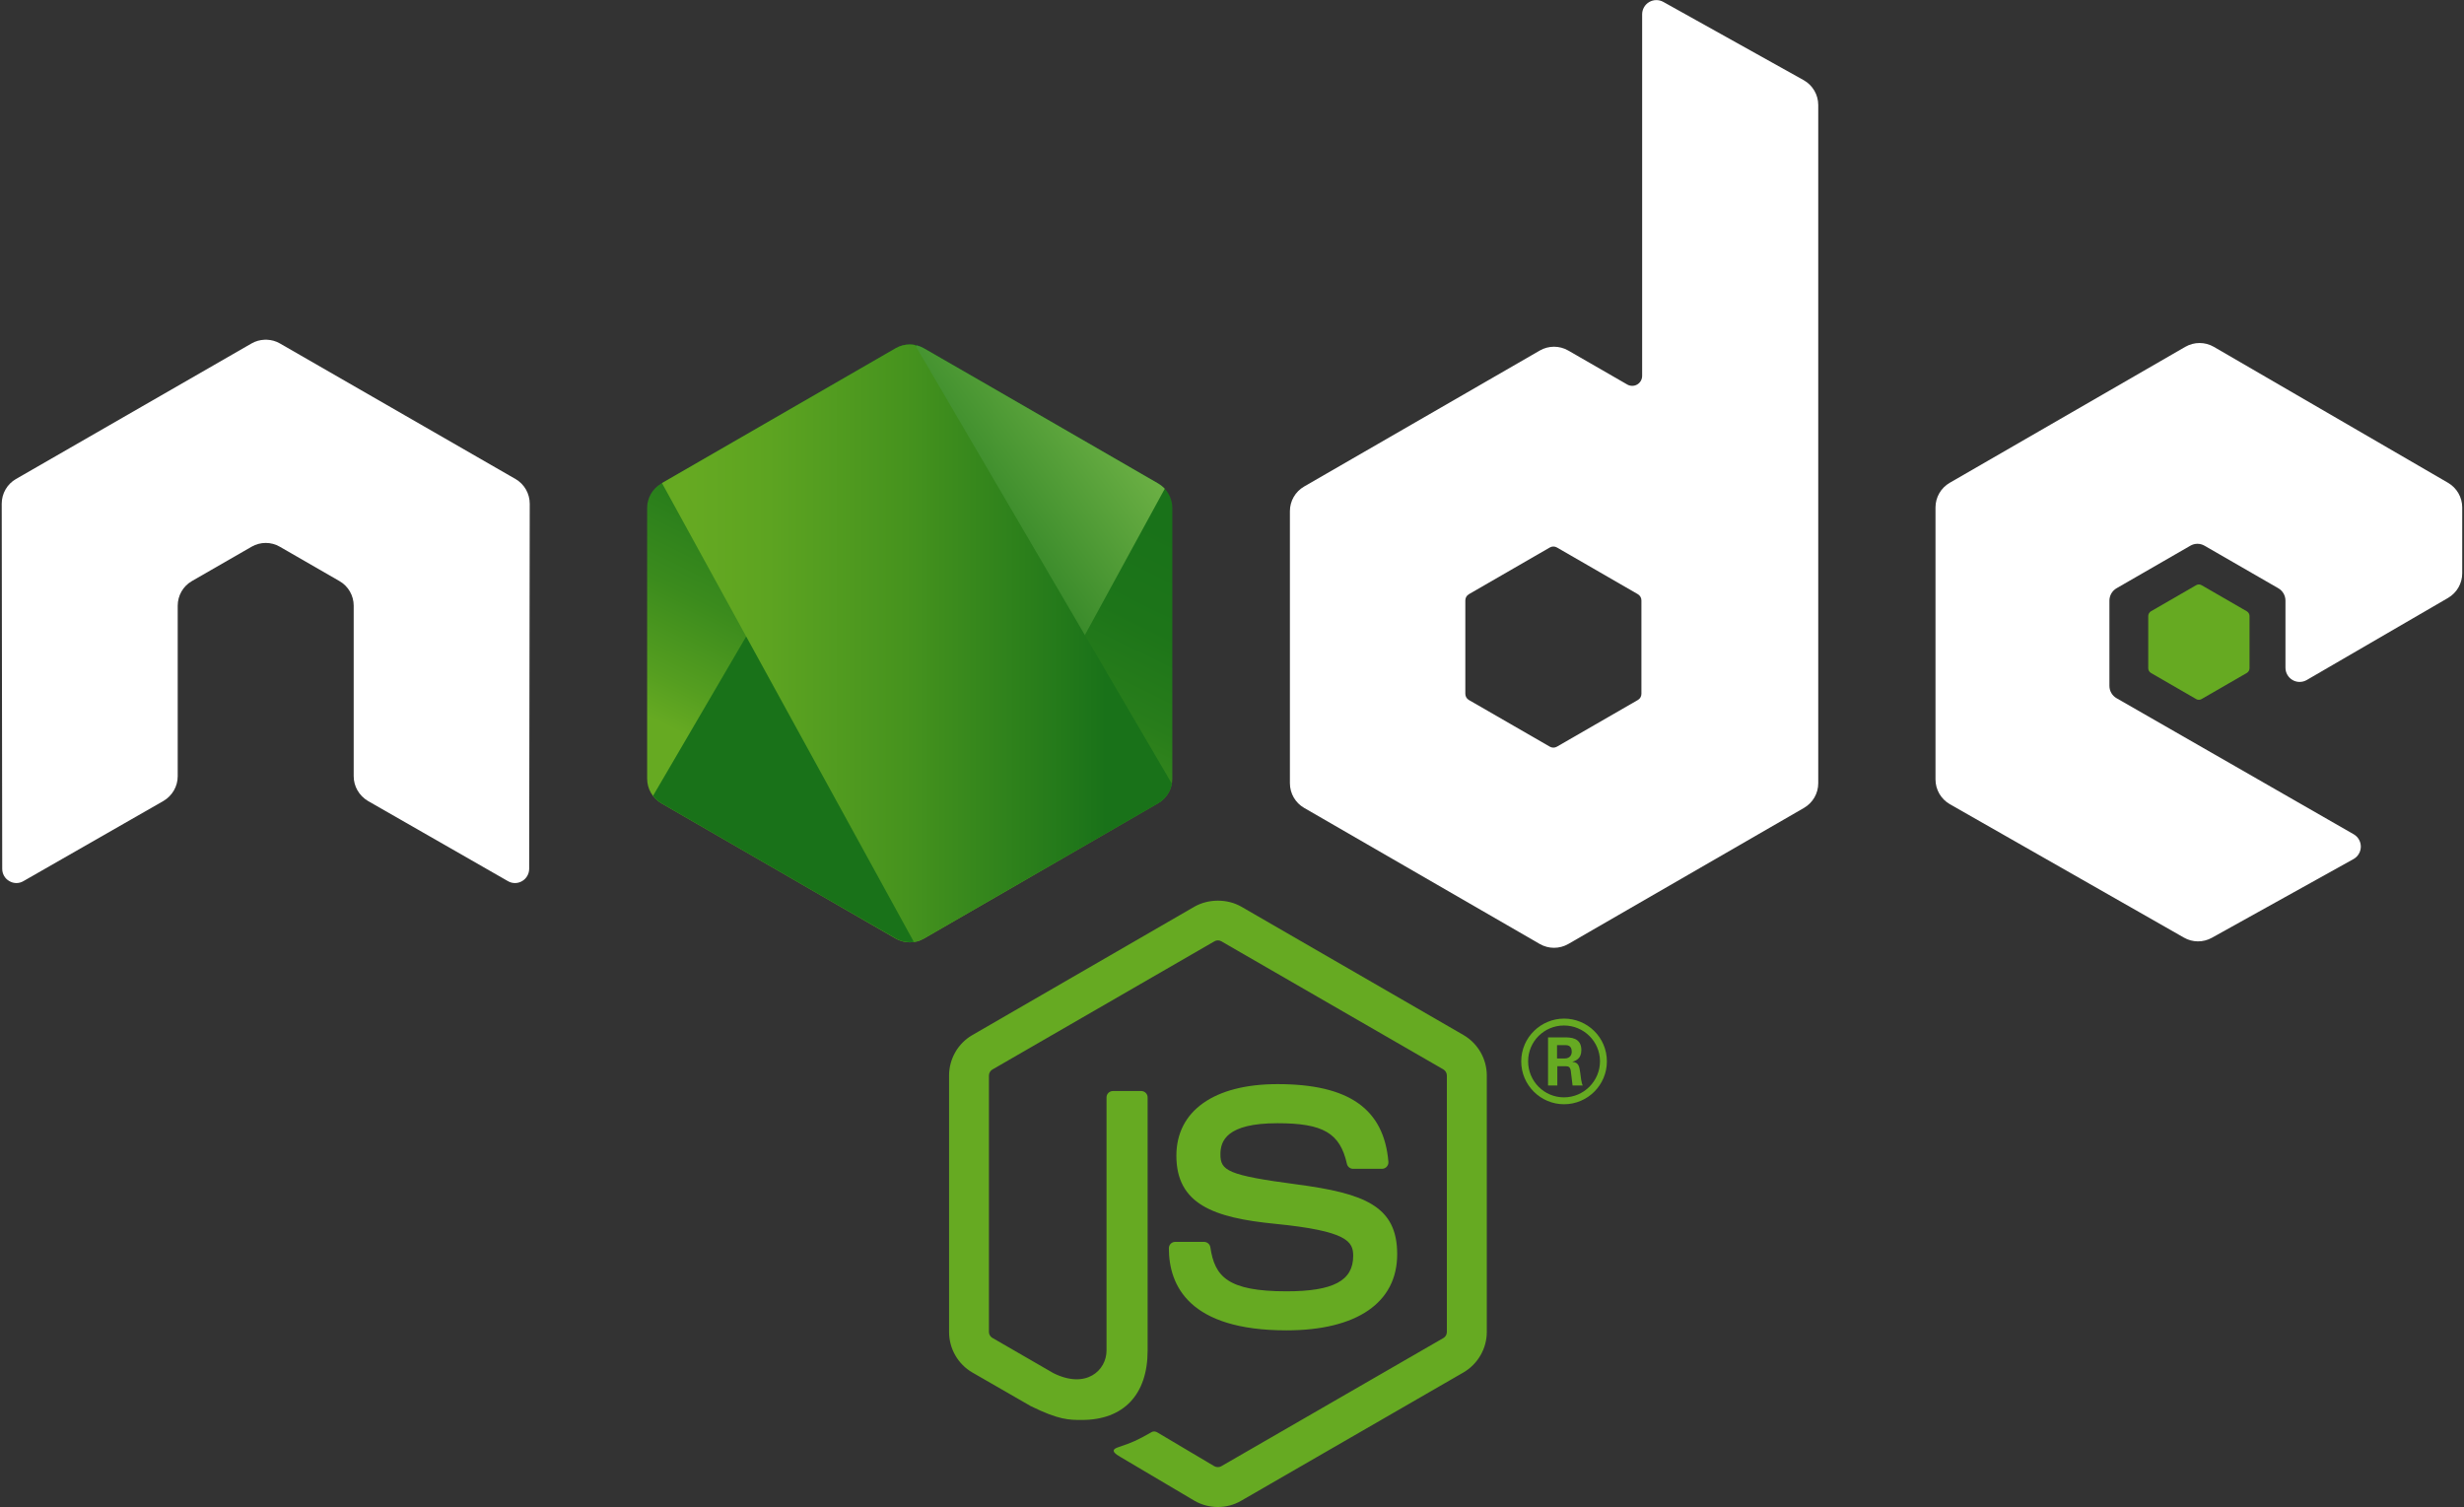 <?xml version="1.0" encoding="utf-8"?>
<!-- Generator: Adobe Illustrator 23.0.4, SVG Export Plug-In . SVG Version: 6.00 Build 0)  -->
<svg version="1.1" id="Layer_1" xmlns="http://www.w3.org/2000/svg" xmlns:xlink="http://www.w3.org/1999/xlink" x="0px" y="0px"
	 viewBox="0 0 443 271" style="enable-background:new 0 0 443 271;" xml:space="preserve">
<rect x="0" y="0" width="443" height="271" fill="#333333" stroke="none"/>
<style type="text/css">
	.st0{fill:#66AA22;}
	.st1{fill-rule:evenodd;clip-rule:evenodd;fill:#FFFFFF;}
	.st2{fill-rule:evenodd;clip-rule:evenodd;fill:#66AA22;}
	.st3{clip-path:url(#XMLID_3_);}
	.st4{fill:none;}
	.st5{fill:url(#SVGID_1_);}
	.st6{fill:url(#SVGID_2_);}
	.st7{fill:url(#SVGID_3_);}
	.st8{fill:url(#SVGID_4_);}
	.st9{fill:url(#SVGID_5_);}
	.st10{fill:url(#SVGID_6_);}
</style>
<g>
	<path class="st0" d="M218.95,270.94c-1.46,0-2.91-0.38-4.19-1.12l-13.34-7.89c-1.99-1.11-1.02-1.51-0.36-1.74
		c2.66-0.92,3.19-1.13,6.03-2.74c0.3-0.17,0.69-0.1,0.99,0.08l10.25,6.08c0.37,0.21,0.9,0.21,1.24,0l39.95-23.06
		c0.37-0.21,0.61-0.64,0.61-1.08v-46.1c0-0.45-0.24-0.87-0.62-1.1l-39.93-23.04c-0.37-0.22-0.86-0.22-1.23,0l-39.92,23.05
		c-0.39,0.22-0.63,0.66-0.63,1.09v46.1c0,0.44,0.25,0.86,0.63,1.07l10.94,6.32c5.94,2.97,9.57-0.53,9.57-4.04V197.3
		c0-0.64,0.52-1.15,1.16-1.15h5.07c0.63,0,1.16,0.51,1.16,1.15v45.52c0,7.92-4.32,12.47-11.83,12.47c-2.31,0-4.13,0-9.2-2.5
		l-10.48-6.03c-2.59-1.5-4.19-4.29-4.19-7.29v-46.1c0-3,1.6-5.79,4.19-7.28L214.76,163c2.53-1.43,5.89-1.43,8.4,0l39.95,23.08
		c2.59,1.5,4.2,4.29,4.2,7.28v46.1c0,3-1.61,5.78-4.2,7.29l-39.95,23.06C221.88,270.56,220.43,270.94,218.95,270.94z"/>
	<path class="st0" d="M231.29,239.18c-17.48,0-21.14-8.02-21.14-14.76c0-0.64,0.51-1.15,1.15-1.15h5.16c0.58,0,1.06,0.41,1.15,0.98
		c0.78,5.26,3.1,7.91,13.68,7.91c8.42,0,12-1.9,12-6.37c0-2.57-1.02-4.48-14.1-5.77c-10.93-1.08-17.69-3.5-17.69-12.24
		c0-8.06,6.79-12.87,18.19-12.87c12.8,0,19.13,4.44,19.93,13.97c0.03,0.33-0.09,0.64-0.31,0.89c-0.22,0.23-0.52,0.37-0.85,0.37
		h-5.18c-0.54,0-1.01-0.38-1.12-0.9c-1.24-5.53-4.27-7.3-12.48-7.3c-9.19,0-10.26,3.2-10.26,5.6c0,2.91,1.26,3.75,13.67,5.39
		c12.28,1.62,18.11,3.92,18.11,12.55C251.21,234.2,243.95,239.18,231.29,239.18z"/>
</g>
<g>
	<path class="st0" d="M288.9,190.83c0,4.24-3.46,7.7-7.7,7.7c-4.2,0-7.7-3.42-7.7-7.7c0-4.36,3.59-7.7,7.7-7.7
		C285.36,183.13,288.9,186.47,288.9,190.83z M274.74,190.81c0,3.59,2.89,6.48,6.44,6.48c3.59,0,6.48-2.95,6.48-6.48
		c0-3.58-2.93-6.44-6.48-6.44C277.68,184.37,274.74,187.18,274.74,190.81z M278.31,186.51h2.98c1.02,0,3.02,0,3.02,2.28
		c0,1.59-1.02,1.91-1.63,2.12c1.18,0.08,1.26,0.86,1.43,1.96c0.08,0.69,0.21,1.87,0.45,2.28h-1.83c-0.04-0.41-0.33-2.61-0.33-2.73
		c-0.12-0.49-0.29-0.73-0.9-0.73h-1.51v3.46h-1.67V186.51z M279.94,190.3h1.34c1.1,0,1.3-0.77,1.3-1.22c0-1.18-0.82-1.18-1.26-1.18
		h-1.38V190.3z"/>
</g>
<path class="st1" d="M95.24,90.57c0-1.84-0.97-3.53-2.56-4.45L50.33,61.75c-0.72-0.42-1.52-0.64-2.33-0.67c-0.07,0-0.38,0-0.44,0
	c-0.81,0.03-1.61,0.25-2.34,0.67L2.87,86.12c-1.58,0.91-2.56,2.6-2.56,4.45L0.4,156.2c0,0.91,0.47,1.76,1.28,2.21
	c0.79,0.47,1.76,0.47,2.54,0L29.39,144c1.59-0.95,2.56-2.61,2.56-4.44v-30.66c0-1.83,0.97-3.52,2.55-4.43l10.72-6.17
	c0.8-0.46,1.67-0.69,2.56-0.69c0.87,0,1.77,0.23,2.54,0.69l10.71,6.17c1.59,0.91,2.56,2.6,2.56,4.43v30.66
	c0,1.82,0.98,3.5,2.56,4.44l25.16,14.41c0.79,0.47,1.77,0.47,2.56,0c0.78-0.45,1.27-1.3,1.27-2.21L95.24,90.57z"/>
<path class="st1" d="M299.04,0.34c-0.79-0.44-1.76-0.43-2.54,0.03c-0.78,0.46-1.26,1.3-1.26,2.21v65c0,0.64-0.34,1.23-0.89,1.55
	c-0.55,0.32-1.24,0.32-1.79,0l-10.61-6.11c-1.58-0.91-3.53-0.91-5.11,0l-42.37,24.45c-1.58,0.91-2.56,2.6-2.56,4.43v48.92
	c0,1.83,0.98,3.52,2.56,4.43l42.37,24.47c1.58,0.91,3.53,0.91,5.12,0l42.38-24.47c1.58-0.92,2.56-2.6,2.56-4.43V18.88
	c0-1.85-1-3.56-2.62-4.47L299.04,0.34z M295.11,124.74c0,0.46-0.24,0.88-0.64,1.11l-14.55,8.39c-0.39,0.23-0.88,0.23-1.28,0
	l-14.55-8.39c-0.4-0.23-0.64-0.65-0.64-1.11v-16.8c0-0.46,0.24-0.88,0.64-1.11l14.55-8.4c0.4-0.23,0.88-0.23,1.28,0l14.55,8.4
	c0.39,0.23,0.64,0.65,0.64,1.11V124.74z"/>
<g>
	<path class="st1" d="M440.13,107.5c1.58-0.92,2.55-2.6,2.55-4.42V91.23c0-1.82-0.97-3.51-2.55-4.43l-42.1-24.44
		c-1.58-0.92-3.54-0.92-5.13-0.01l-42.36,24.45c-1.58,0.91-2.56,2.6-2.56,4.43v48.9c0,1.84,0.99,3.54,2.58,4.45l42.09,23.99
		c1.55,0.89,3.45,0.9,5.02,0.03l25.46-14.15c0.81-0.45,1.31-1.3,1.32-2.22c0.01-0.92-0.48-1.78-1.28-2.24l-42.63-24.46
		c-0.8-0.46-1.29-1.3-1.29-2.22v-15.33c0-0.91,0.49-1.76,1.28-2.22l13.27-7.65c0.79-0.46,1.76-0.46,2.55,0l13.27,7.65
		c0.79,0.46,1.28,1.3,1.28,2.22v12.06c0,0.92,0.49,1.76,1.28,2.22c0.79,0.46,1.77,0.45,2.56-0.01L440.13,107.5z"/>
	<path class="st2" d="M394.84,105.21c0.3-0.18,0.68-0.18,0.98,0l8.13,4.69c0.3,0.18,0.49,0.5,0.49,0.85v9.39
		c0,0.35-0.19,0.67-0.49,0.85l-8.13,4.69c-0.3,0.18-0.68,0.18-0.98,0l-8.12-4.69c-0.3-0.18-0.49-0.5-0.49-0.85v-9.39
		c0-0.35,0.19-0.67,0.49-0.85L394.84,105.21z"/>
</g>
<g>
	<defs>
		<path id="XMLID_143_" d="M166.12,62.61c-1.57-0.91-3.51-0.91-5.09,0L118.9,86.92c-1.58,0.91-2.55,2.59-2.55,4.41V140
			c0,1.82,0.97,3.5,2.54,4.41l42.13,24.33c1.58,0.91,3.52,0.91,5.09,0l42.12-24.33c1.57-0.91,2.54-2.59,2.54-4.41V91.33
			c0-1.82-0.97-3.5-2.55-4.41L166.12,62.61z"/>
	</defs>
	<linearGradient id="XMLID_2_" gradientUnits="userSpaceOnUse" x1="180.702" y1="80.715" x2="142.637" y2="158.367">
		<stop  offset="0" style="stop-color:#197219"/>
		<stop  offset="0.198" style="stop-color:#1D7519"/>
		<stop  offset="0.382" style="stop-color:#287D1B"/>
		<stop  offset="0.561" style="stop-color:#3B8B1D"/>
		<stop  offset="0.736" style="stop-color:#559E20"/>
		<stop  offset="0.827" style="stop-color:#66AA22"/>
	</linearGradient>
	<use xlink:href="#XMLID_143_"  style="overflow:visible;fill-rule:evenodd;clip-rule:evenodd;fill:url(#XMLID_2_);"/>
	<clipPath id="XMLID_3_">
		<use xlink:href="#XMLID_143_"  style="overflow:visible;"/>
	</clipPath>
	<g class="st3">
		<path class="st4" d="M160.94,62.61l-42.22,24.31c-1.58,0.91-2.72,2.59-2.72,4.41V140c0,1.2,0.51,2.34,1.31,3.24l47.44-81.15
			C163.48,61.77,162.1,61.94,160.94,62.61z"/>
		<path class="st4" d="M164.99,169.23c0.41-0.11,0.81-0.28,1.19-0.49l42.18-24.33c1.57-0.91,2.65-2.59,2.65-4.41V91.33
			c0-1.34-0.6-2.6-1.54-3.53L164.99,169.23z"/>
		<linearGradient id="SVGID_1_" gradientUnits="userSpaceOnUse" x1="157.158" y1="121.353" x2="263.965" y2="42.438">
			<stop  offset="0.138" style="stop-color:#197219"/>
			<stop  offset="0.256" style="stop-color:#398A2A"/>
			<stop  offset="0.473" style="stop-color:#6DB145"/>
			<stop  offset="0.662" style="stop-color:#93CD59"/>
			<stop  offset="0.814" style="stop-color:#AADF65"/>
			<stop  offset="0.908" style="stop-color:#B3E56A"/>
		</linearGradient>
		<path class="st5" d="M208.33,86.92l-42.25-24.31c-0.42-0.24-0.86-0.41-1.32-0.53l-47.44,81.15c0.41,0.46,0.89,0.86,1.42,1.17
			l42.32,24.33c1.2,0.69,2.62,0.85,3.93,0.49l44.47-81.44C209.12,87.46,208.74,87.16,208.33,86.92z"/>
	</g>
	<g class="st3">
		<path class="st4" d="M211,140V91.33c0-1.82-1.1-3.5-2.67-4.41l-42.25-24.31c-0.49-0.28-1.01-0.46-1.55-0.57l46.32,79.13
			C210.94,140.79,211,140.39,211,140z"/>
		<path class="st4" d="M118.72,86.92c-1.58,0.91-2.72,2.59-2.72,4.41V140c0,1.82,1.16,3.5,2.73,4.41l42.32,24.33
			c1,0.57,2.15,0.78,3.26,0.63l-45.34-82.59L118.72,86.92z"/>
		<linearGradient id="SVGID_2_" gradientUnits="userSpaceOnUse" x1="114.862" y1="53.834" x2="212.279" y2="53.834">
			<stop  offset="0.092" style="stop-color:#6ABF4B"/>
			<stop  offset="0.287" style="stop-color:#64B749"/>
			<stop  offset="0.598" style="stop-color:#52A044"/>
			<stop  offset="0.862" style="stop-color:#3F873F"/>
		</linearGradient>
		<polygon class="st6" points="159.63,53.67 159.05,54 159.82,54 		"/>
		<linearGradient id="SVGID_3_" gradientUnits="userSpaceOnUse" x1="114.862" y1="115.651" x2="212.279" y2="115.651">
			<stop  offset="0.081" style="stop-color:#66AA22"/>
			<stop  offset="0.239" style="stop-color:#5DA421"/>
			<stop  offset="0.493" style="stop-color:#46931E"/>
			<stop  offset="0.808" style="stop-color:#20771A"/>
			<stop  offset="0.862" style="stop-color:#197219"/>
		</linearGradient>
		<path class="st7" d="M208.35,144.4c1.23-0.71,2.14-1.89,2.49-3.24l-46.32-79.13c-1.21-0.24-2.49-0.06-3.58,0.57l-41.97,24.17
			l45.34,82.59c0.65-0.09,1.28-0.3,1.86-0.63L208.35,144.4z"/>
		<linearGradient id="SVGID_4_" gradientUnits="userSpaceOnUse" x1="114.862" y1="143.462" x2="212.279" y2="143.462">
			<stop  offset="0.092" style="stop-color:#6ABF4B"/>
			<stop  offset="0.287" style="stop-color:#64B749"/>
			<stop  offset="0.598" style="stop-color:#52A044"/>
			<stop  offset="0.862" style="stop-color:#3F873F"/>
		</linearGradient>
		<polygon class="st8" points="212.28,143.62 212,143.14 212,143.78 		"/>
		<linearGradient id="SVGID_5_" gradientUnits="userSpaceOnUse" x1="114.862" y1="156.032" x2="212.279" y2="156.032">
			<stop  offset="0.092" style="stop-color:#6ABF4B"/>
			<stop  offset="0.287" style="stop-color:#64B749"/>
			<stop  offset="0.598" style="stop-color:#52A044"/>
			<stop  offset="0.862" style="stop-color:#3F873F"/>
		</linearGradient>
		<path class="st9" d="M208.35,144.4l-42.18,24.33c-0.58,0.33-1.21,0.54-1.86,0.63l0.84,1.53L212,143.78v-0.64l-1.16-1.98
			C210.49,142.51,209.58,143.69,208.35,144.4z"/>
		<linearGradient id="SVGID_6_" gradientUnits="userSpaceOnUse" x1="226.472" y1="78.412" x2="166.391" y2="200.977">
			<stop  offset="0" style="stop-color:#3F873F"/>
			<stop  offset="0.33" style="stop-color:#3F8B3D"/>
			<stop  offset="0.637" style="stop-color:#3E9638"/>
			<stop  offset="0.934" style="stop-color:#3DA92E"/>
			<stop  offset="1" style="stop-color:#3DAE2B"/>
		</linearGradient>
		<path class="st10" d="M208.35,144.4l-42.18,24.33c-0.58,0.33-1.21,0.54-1.86,0.63l0.84,1.53L212,143.78v-0.64l-1.16-1.98
			C210.49,142.51,209.58,143.69,208.35,144.4z"/>
	</g>
</g>
</svg>

